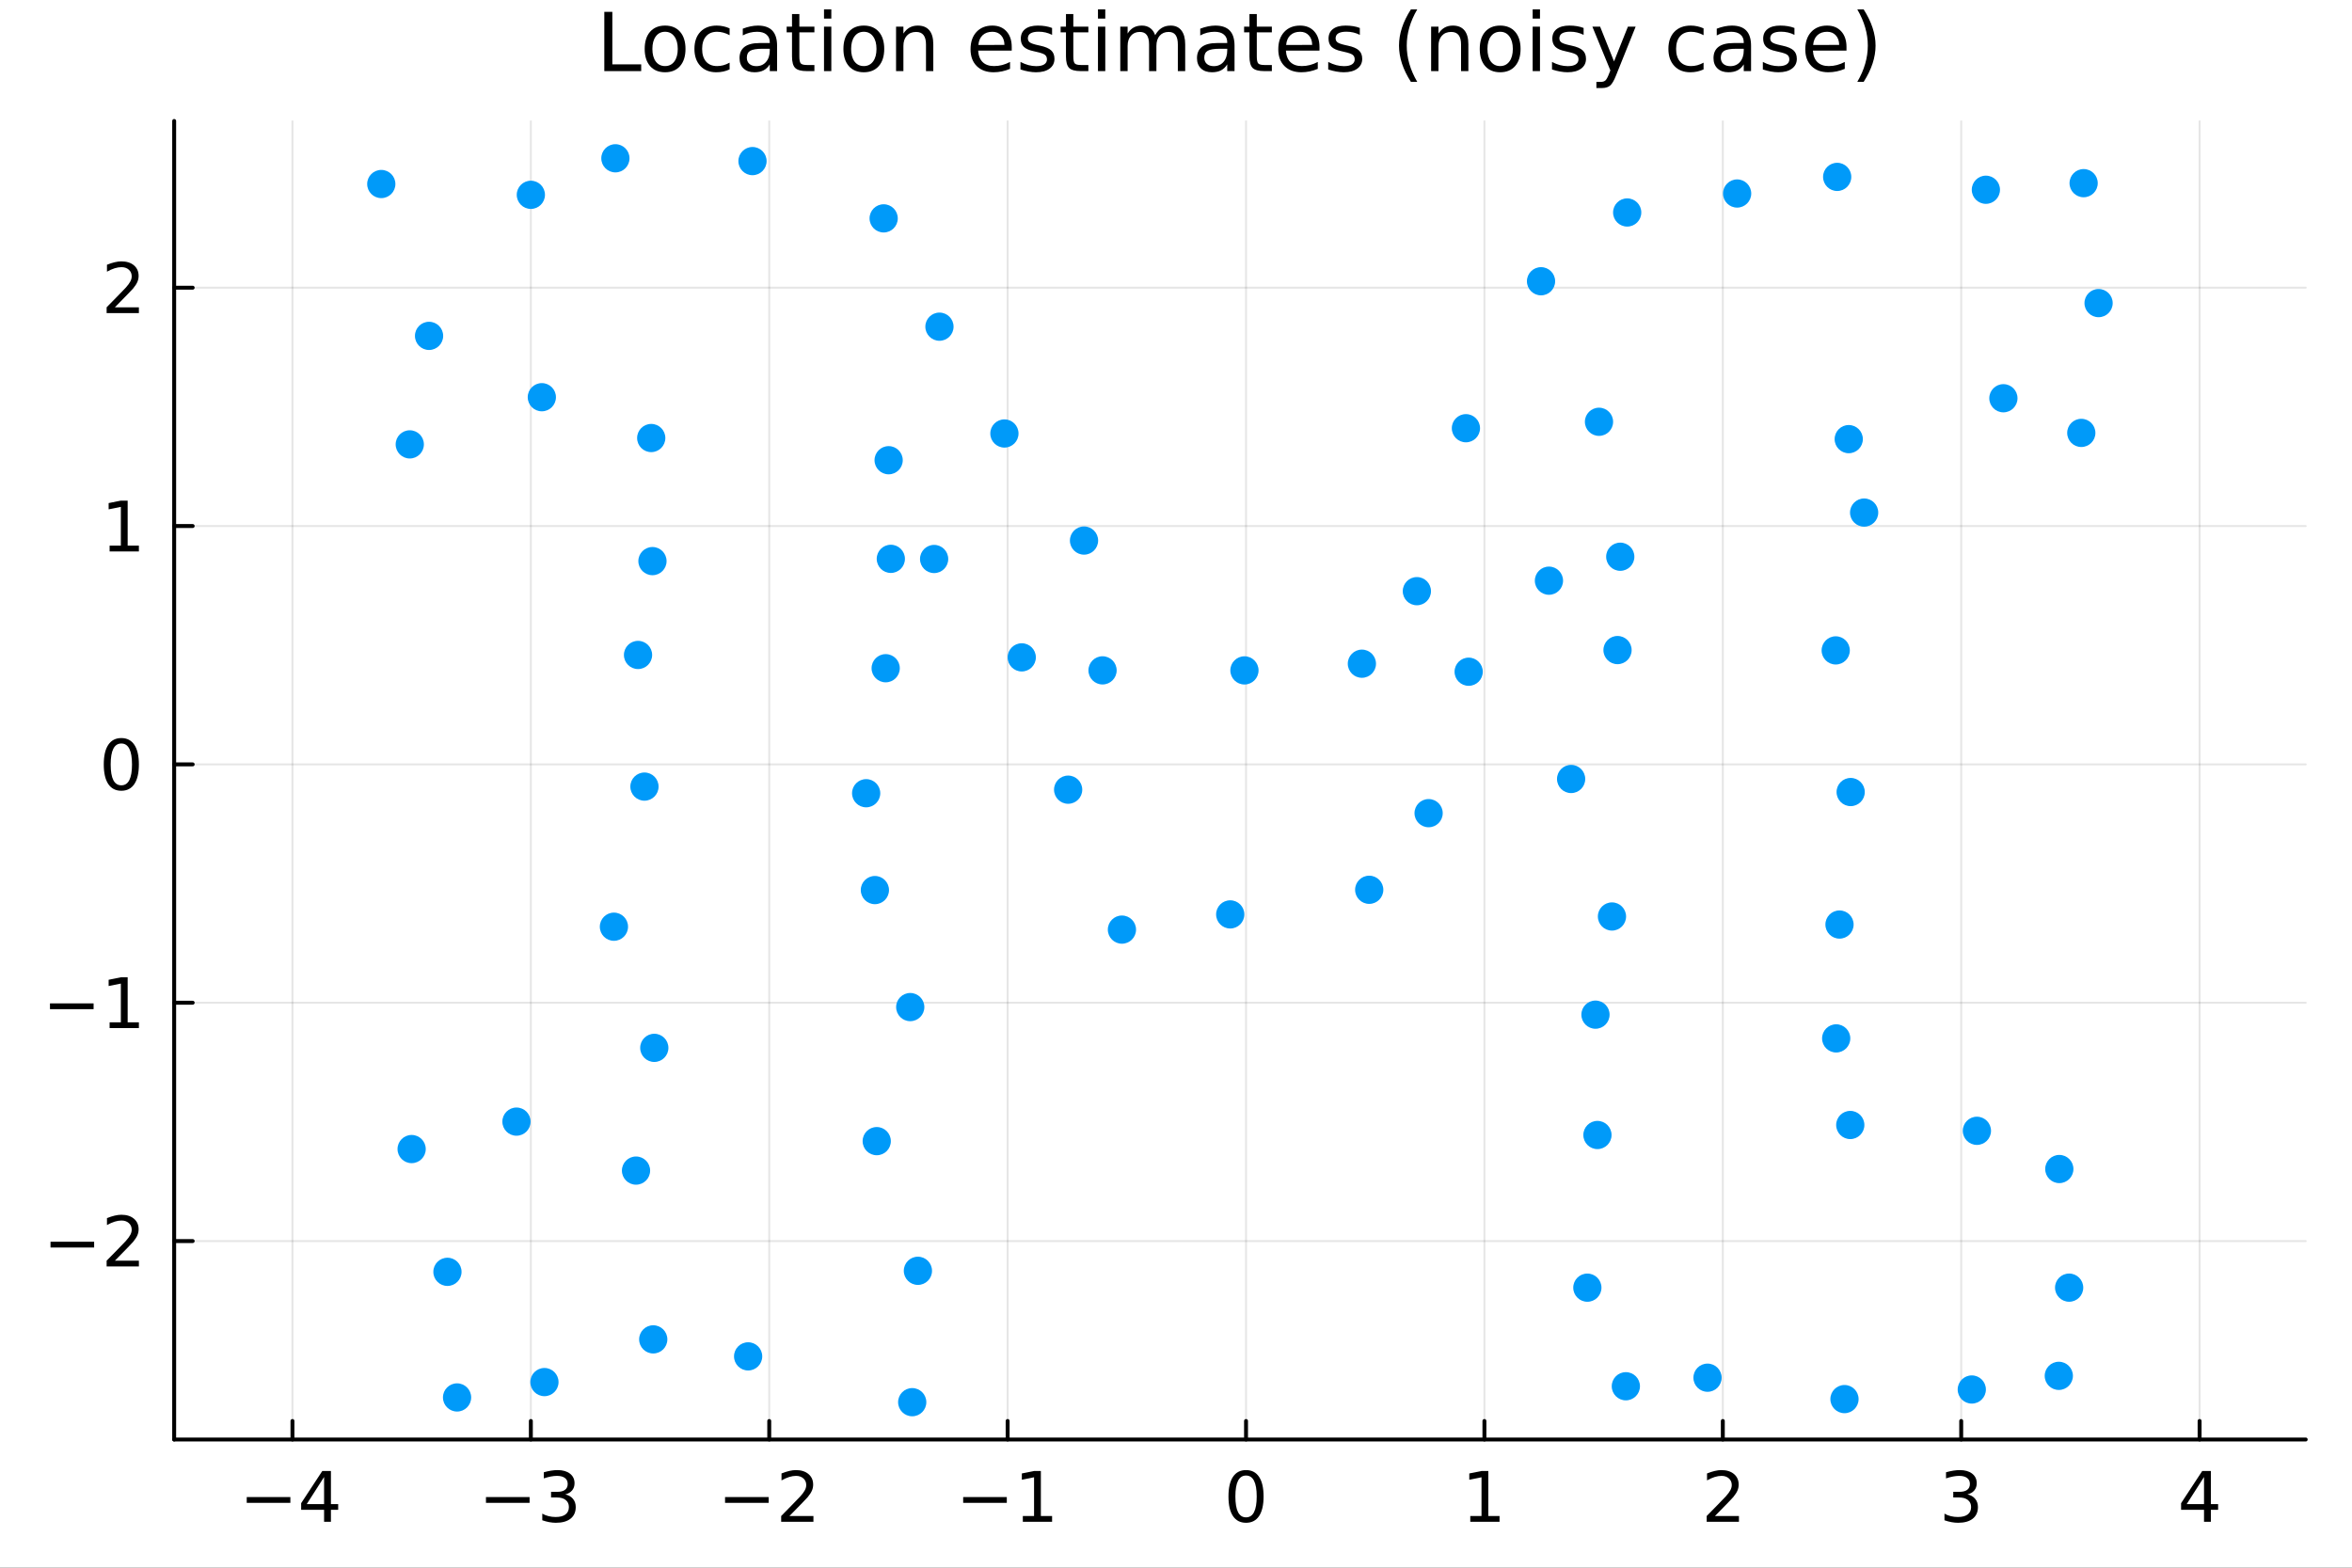 <?xml version="1.0" encoding="utf-8"?>
<svg xmlns="http://www.w3.org/2000/svg" xmlns:xlink="http://www.w3.org/1999/xlink" width="600" height="400" viewBox="0 0 2400 1600">
<rect x="0" y="0" width="2400" height="1600" fill="#333333" stroke="none"/>
<defs>
  <clipPath id="clip340">
    <rect x="0" y="0" width="2400" height="1600"/>
  </clipPath>
</defs>
<path clip-path="url(#clip340)" d="M0 1600 L2400 1600 L2400 0 L0 0  Z" fill="#ffffff" fill-rule="evenodd" fill-opacity="1"/>
<defs>
  <clipPath id="clip341">
    <rect x="480" y="0" width="1681" height="1600"/>
  </clipPath>
</defs>
<path clip-path="url(#clip340)" d="M177.721 1469.17 L2352.76 1469.17 L2352.76 123.472 L177.721 123.472  Z" fill="#ffffff" fill-rule="evenodd" fill-opacity="1"/>
<defs>
  <clipPath id="clip342">
    <rect x="177" y="123" width="2176" height="1347"/>
  </clipPath>
</defs>
<polyline clip-path="url(#clip342)" style="stroke:#000000; stroke-linecap:round; stroke-linejoin:round; stroke-width:2; stroke-opacity:0.1; fill:none" points="298.425,1469.17 298.425,123.472 "/>
<polyline clip-path="url(#clip342)" style="stroke:#000000; stroke-linecap:round; stroke-linejoin:round; stroke-width:2; stroke-opacity:0.1; fill:none" points="541.683,1469.17 541.683,123.472 "/>
<polyline clip-path="url(#clip342)" style="stroke:#000000; stroke-linecap:round; stroke-linejoin:round; stroke-width:2; stroke-opacity:0.1; fill:none" points="784.941,1469.17 784.941,123.472 "/>
<polyline clip-path="url(#clip342)" style="stroke:#000000; stroke-linecap:round; stroke-linejoin:round; stroke-width:2; stroke-opacity:0.1; fill:none" points="1028.2,1469.17 1028.2,123.472 "/>
<polyline clip-path="url(#clip342)" style="stroke:#000000; stroke-linecap:round; stroke-linejoin:round; stroke-width:2; stroke-opacity:0.1; fill:none" points="1271.46,1469.17 1271.46,123.472 "/>
<polyline clip-path="url(#clip342)" style="stroke:#000000; stroke-linecap:round; stroke-linejoin:round; stroke-width:2; stroke-opacity:0.1; fill:none" points="1514.71,1469.17 1514.71,123.472 "/>
<polyline clip-path="url(#clip342)" style="stroke:#000000; stroke-linecap:round; stroke-linejoin:round; stroke-width:2; stroke-opacity:0.1; fill:none" points="1757.97,1469.17 1757.97,123.472 "/>
<polyline clip-path="url(#clip342)" style="stroke:#000000; stroke-linecap:round; stroke-linejoin:round; stroke-width:2; stroke-opacity:0.1; fill:none" points="2001.23,1469.17 2001.23,123.472 "/>
<polyline clip-path="url(#clip342)" style="stroke:#000000; stroke-linecap:round; stroke-linejoin:round; stroke-width:2; stroke-opacity:0.1; fill:none" points="2244.49,1469.17 2244.49,123.472 "/>
<polyline clip-path="url(#clip342)" style="stroke:#000000; stroke-linecap:round; stroke-linejoin:round; stroke-width:2; stroke-opacity:0.1; fill:none" points="177.721,1266.65 2352.76,1266.65 "/>
<polyline clip-path="url(#clip342)" style="stroke:#000000; stroke-linecap:round; stroke-linejoin:round; stroke-width:2; stroke-opacity:0.1; fill:none" points="177.721,1023.39 2352.76,1023.39 "/>
<polyline clip-path="url(#clip342)" style="stroke:#000000; stroke-linecap:round; stroke-linejoin:round; stroke-width:2; stroke-opacity:0.1; fill:none" points="177.721,780.133 2352.76,780.133 "/>
<polyline clip-path="url(#clip342)" style="stroke:#000000; stroke-linecap:round; stroke-linejoin:round; stroke-width:2; stroke-opacity:0.1; fill:none" points="177.721,536.875 2352.76,536.875 "/>
<polyline clip-path="url(#clip342)" style="stroke:#000000; stroke-linecap:round; stroke-linejoin:round; stroke-width:2; stroke-opacity:0.1; fill:none" points="177.721,293.617 2352.76,293.617 "/>
<polyline clip-path="url(#clip340)" style="stroke:#000000; stroke-linecap:round; stroke-linejoin:round; stroke-width:4; stroke-opacity:1; fill:none" points="177.721,1469.17 2352.76,1469.17 "/>
<polyline clip-path="url(#clip340)" style="stroke:#000000; stroke-linecap:round; stroke-linejoin:round; stroke-width:4; stroke-opacity:1; fill:none" points="298.425,1469.17 298.425,1450.27 "/>
<polyline clip-path="url(#clip340)" style="stroke:#000000; stroke-linecap:round; stroke-linejoin:round; stroke-width:4; stroke-opacity:1; fill:none" points="541.683,1469.17 541.683,1450.27 "/>
<polyline clip-path="url(#clip340)" style="stroke:#000000; stroke-linecap:round; stroke-linejoin:round; stroke-width:4; stroke-opacity:1; fill:none" points="784.941,1469.17 784.941,1450.27 "/>
<polyline clip-path="url(#clip340)" style="stroke:#000000; stroke-linecap:round; stroke-linejoin:round; stroke-width:4; stroke-opacity:1; fill:none" points="1028.2,1469.17 1028.2,1450.27 "/>
<polyline clip-path="url(#clip340)" style="stroke:#000000; stroke-linecap:round; stroke-linejoin:round; stroke-width:4; stroke-opacity:1; fill:none" points="1271.46,1469.17 1271.46,1450.27 "/>
<polyline clip-path="url(#clip340)" style="stroke:#000000; stroke-linecap:round; stroke-linejoin:round; stroke-width:4; stroke-opacity:1; fill:none" points="1514.71,1469.17 1514.71,1450.27 "/>
<polyline clip-path="url(#clip340)" style="stroke:#000000; stroke-linecap:round; stroke-linejoin:round; stroke-width:4; stroke-opacity:1; fill:none" points="1757.97,1469.17 1757.97,1450.27 "/>
<polyline clip-path="url(#clip340)" style="stroke:#000000; stroke-linecap:round; stroke-linejoin:round; stroke-width:4; stroke-opacity:1; fill:none" points="2001.23,1469.17 2001.23,1450.27 "/>
<polyline clip-path="url(#clip340)" style="stroke:#000000; stroke-linecap:round; stroke-linejoin:round; stroke-width:4; stroke-opacity:1; fill:none" points="2244.49,1469.17 2244.49,1450.27 "/>
<path clip-path="url(#clip340)" d="M251.776 1527.92 L296.29 1527.92 L296.29 1533.83 L251.776 1533.83 L251.776 1527.92 Z" fill="#000000" fill-rule="nonzero" fill-opacity="1" /><path clip-path="url(#clip340)" d="M330.699 1507.44 L312.991 1535.11 L330.699 1535.11 L330.699 1507.44 M328.859 1501.33 L337.678 1501.33 L337.678 1535.11 L345.074 1535.11 L345.074 1540.95 L337.678 1540.95 L337.678 1553.17 L330.699 1553.17 L330.699 1540.95 L307.297 1540.95 L307.297 1534.17 L328.859 1501.33 Z" fill="#000000" fill-rule="nonzero" fill-opacity="1" /><path clip-path="url(#clip340)" d="M495.885 1527.92 L540.398 1527.92 L540.398 1533.83 L495.885 1533.83 L495.885 1527.92 Z" fill="#000000" fill-rule="nonzero" fill-opacity="1" /><path clip-path="url(#clip340)" d="M576.787 1525.22 Q581.822 1526.29 584.634 1529.7 Q587.481 1533.1 587.481 1538.1 Q587.481 1545.77 582.204 1549.97 Q576.926 1554.17 567.204 1554.17 Q563.94 1554.17 560.468 1553.52 Q557.03 1552.89 553.35 1551.61 L553.35 1544.83 Q556.266 1546.54 559.738 1547.4 Q563.211 1548.27 566.995 1548.27 Q573.593 1548.27 577.03 1545.67 Q580.502 1543.06 580.502 1538.1 Q580.502 1533.52 577.273 1530.95 Q574.079 1528.34 568.35 1528.34 L562.308 1528.34 L562.308 1522.58 L568.627 1522.58 Q573.801 1522.58 576.544 1520.53 Q579.287 1518.45 579.287 1514.56 Q579.287 1510.56 576.44 1508.45 Q573.627 1506.29 568.35 1506.29 Q565.468 1506.29 562.169 1506.92 Q558.87 1507.54 554.912 1508.86 L554.912 1502.61 Q558.905 1501.5 562.377 1500.95 Q565.884 1500.39 568.975 1500.39 Q576.961 1500.39 581.613 1504.04 Q586.266 1507.65 586.266 1513.83 Q586.266 1518.13 583.801 1521.12 Q581.336 1524.07 576.787 1525.22 Z" fill="#000000" fill-rule="nonzero" fill-opacity="1" /><path clip-path="url(#clip340)" d="M739.854 1527.92 L784.368 1527.92 L784.368 1533.83 L739.854 1533.83 L739.854 1527.92 Z" fill="#000000" fill-rule="nonzero" fill-opacity="1" /><path clip-path="url(#clip340)" d="M805.548 1547.27 L830.027 1547.27 L830.027 1553.17 L797.111 1553.17 L797.111 1547.27 Q801.104 1543.13 807.979 1536.19 Q814.889 1529.21 816.66 1527.2 Q820.028 1523.41 821.347 1520.81 Q822.701 1518.17 822.701 1515.63 Q822.701 1511.5 819.784 1508.9 Q816.903 1506.29 812.25 1506.29 Q808.951 1506.29 805.271 1507.44 Q801.625 1508.58 797.458 1510.91 L797.458 1503.83 Q801.694 1502.13 805.375 1501.26 Q809.055 1500.39 812.111 1500.39 Q820.166 1500.39 824.958 1504.42 Q829.75 1508.45 829.75 1515.18 Q829.75 1518.38 828.534 1521.26 Q827.354 1524.11 824.194 1527.99 Q823.326 1529 818.673 1533.83 Q814.021 1538.62 805.548 1547.27 Z" fill="#000000" fill-rule="nonzero" fill-opacity="1" /><path clip-path="url(#clip340)" d="M982.835 1527.92 L1027.35 1527.92 L1027.35 1533.83 L982.835 1533.83 L982.835 1527.92 Z" fill="#000000" fill-rule="nonzero" fill-opacity="1" /><path clip-path="url(#clip340)" d="M1043.7 1547.27 L1055.16 1547.27 L1055.16 1507.72 L1042.7 1510.22 L1042.7 1503.83 L1055.09 1501.33 L1062.1 1501.33 L1062.1 1547.27 L1073.56 1547.27 L1073.56 1553.17 L1043.7 1553.17 L1043.7 1547.27 Z" fill="#000000" fill-rule="nonzero" fill-opacity="1" /><path clip-path="url(#clip340)" d="M1271.46 1505.95 Q1266.04 1505.95 1263.3 1511.29 Q1260.59 1516.61 1260.59 1527.3 Q1260.59 1537.96 1263.3 1543.31 Q1266.04 1548.62 1271.46 1548.62 Q1276.91 1548.62 1279.62 1543.31 Q1282.36 1537.96 1282.36 1527.3 Q1282.36 1516.61 1279.62 1511.29 Q1276.91 1505.95 1271.46 1505.95 M1271.46 1500.39 Q1280.17 1500.39 1284.76 1507.3 Q1289.37 1514.18 1289.37 1527.3 Q1289.37 1540.39 1284.76 1547.3 Q1280.17 1554.17 1271.46 1554.17 Q1262.74 1554.17 1258.12 1547.3 Q1253.54 1540.39 1253.54 1527.3 Q1253.54 1514.18 1258.12 1507.3 Q1262.74 1500.39 1271.46 1500.39 Z" fill="#000000" fill-rule="nonzero" fill-opacity="1" /><path clip-path="url(#clip340)" d="M1500.29 1547.27 L1511.75 1547.27 L1511.75 1507.72 L1499.28 1510.22 L1499.28 1503.83 L1511.68 1501.33 L1518.69 1501.33 L1518.69 1547.27 L1530.15 1547.27 L1530.15 1553.17 L1500.29 1553.17 L1500.29 1547.27 Z" fill="#000000" fill-rule="nonzero" fill-opacity="1" /><path clip-path="url(#clip340)" d="M1749.95 1547.27 L1774.43 1547.27 L1774.43 1553.17 L1741.51 1553.17 L1741.51 1547.27 Q1745.51 1543.13 1752.38 1536.19 Q1759.29 1529.21 1761.06 1527.2 Q1764.43 1523.41 1765.75 1520.81 Q1767.1 1518.17 1767.1 1515.63 Q1767.1 1511.5 1764.19 1508.9 Q1761.31 1506.29 1756.65 1506.29 Q1753.35 1506.29 1749.67 1507.44 Q1746.03 1508.58 1741.86 1510.91 L1741.86 1503.83 Q1746.1 1502.13 1749.78 1501.26 Q1753.46 1500.39 1756.51 1500.39 Q1764.57 1500.39 1769.36 1504.42 Q1774.15 1508.45 1774.15 1515.18 Q1774.15 1518.38 1772.94 1521.26 Q1771.76 1524.11 1768.6 1527.99 Q1767.73 1529 1763.08 1533.83 Q1758.42 1538.62 1749.95 1547.27 Z" fill="#000000" fill-rule="nonzero" fill-opacity="1" /><path clip-path="url(#clip340)" d="M2007.6 1525.22 Q2012.64 1526.29 2015.45 1529.7 Q2018.3 1533.1 2018.3 1538.1 Q2018.3 1545.77 2013.02 1549.97 Q2007.74 1554.17 1998.02 1554.17 Q1994.75 1554.17 1991.28 1553.52 Q1987.85 1552.89 1984.16 1551.61 L1984.16 1544.83 Q1987.08 1546.54 1990.55 1547.4 Q1994.03 1548.27 1997.81 1548.27 Q2004.41 1548.27 2007.85 1545.67 Q2011.32 1543.06 2011.32 1538.1 Q2011.32 1533.52 2008.09 1530.95 Q2004.89 1528.34 1999.16 1528.34 L1993.12 1528.34 L1993.12 1522.58 L1999.44 1522.58 Q2004.62 1522.58 2007.36 1520.53 Q2010.1 1518.45 2010.1 1514.56 Q2010.1 1510.56 2007.25 1508.45 Q2004.44 1506.29 1999.16 1506.29 Q1996.28 1506.29 1992.98 1506.92 Q1989.69 1507.54 1985.73 1508.86 L1985.73 1502.61 Q1989.72 1501.5 1993.19 1500.95 Q1996.7 1500.39 1999.79 1500.39 Q2007.78 1500.39 2012.43 1504.04 Q2017.08 1507.65 2017.08 1513.83 Q2017.08 1518.13 2014.62 1521.12 Q2012.15 1524.07 2007.6 1525.22 Z" fill="#000000" fill-rule="nonzero" fill-opacity="1" /><path clip-path="url(#clip340)" d="M2249 1507.44 L2231.29 1535.11 L2249 1535.11 L2249 1507.44 M2247.16 1501.33 L2255.98 1501.33 L2255.98 1535.11 L2263.38 1535.11 L2263.38 1540.95 L2255.98 1540.95 L2255.98 1553.17 L2249 1553.17 L2249 1540.95 L2225.6 1540.95 L2225.6 1534.17 L2247.16 1501.33 Z" fill="#000000" fill-rule="nonzero" fill-opacity="1" /><polyline clip-path="url(#clip340)" style="stroke:#000000; stroke-linecap:round; stroke-linejoin:round; stroke-width:4; stroke-opacity:1; fill:none" points="177.721,1469.17 177.721,123.472 "/>
<polyline clip-path="url(#clip340)" style="stroke:#000000; stroke-linecap:round; stroke-linejoin:round; stroke-width:4; stroke-opacity:1; fill:none" points="177.721,1266.65 196.618,1266.65 "/>
<polyline clip-path="url(#clip340)" style="stroke:#000000; stroke-linecap:round; stroke-linejoin:round; stroke-width:4; stroke-opacity:1; fill:none" points="177.721,1023.39 196.618,1023.39 "/>
<polyline clip-path="url(#clip340)" style="stroke:#000000; stroke-linecap:round; stroke-linejoin:round; stroke-width:4; stroke-opacity:1; fill:none" points="177.721,780.133 196.618,780.133 "/>
<polyline clip-path="url(#clip340)" style="stroke:#000000; stroke-linecap:round; stroke-linejoin:round; stroke-width:4; stroke-opacity:1; fill:none" points="177.721,536.875 196.618,536.875 "/>
<polyline clip-path="url(#clip340)" style="stroke:#000000; stroke-linecap:round; stroke-linejoin:round; stroke-width:4; stroke-opacity:1; fill:none" points="177.721,293.617 196.618,293.617 "/>
<path clip-path="url(#clip340)" d="M51.548 1267.33 L96.061 1267.33 L96.061 1273.23 L51.548 1273.23 L51.548 1267.33 Z" fill="#000000" fill-rule="nonzero" fill-opacity="1" /><path clip-path="url(#clip340)" d="M117.242 1286.67 L141.721 1286.67 L141.721 1292.57 L108.804 1292.57 L108.804 1286.67 Q112.797 1282.53 119.672 1275.59 Q126.582 1268.61 128.353 1266.6 Q131.721 1262.81 133.04 1260.21 Q134.394 1257.57 134.394 1255.03 Q134.394 1250.9 131.478 1248.3 Q128.596 1245.69 123.943 1245.69 Q120.645 1245.69 116.964 1246.84 Q113.318 1247.99 109.152 1250.31 L109.152 1243.23 Q113.388 1241.53 117.068 1240.66 Q120.749 1239.79 123.804 1239.79 Q131.86 1239.79 136.651 1243.82 Q141.443 1247.85 141.443 1254.58 Q141.443 1257.78 140.228 1260.66 Q139.047 1263.51 135.888 1267.4 Q135.019 1268.4 130.367 1273.23 Q125.714 1278.02 117.242 1286.67 Z" fill="#000000" fill-rule="nonzero" fill-opacity="1" /><path clip-path="url(#clip340)" d="M50.992 1024.07 L95.506 1024.07 L95.506 1029.97 L50.992 1029.97 L50.992 1024.07 Z" fill="#000000" fill-rule="nonzero" fill-opacity="1" /><path clip-path="url(#clip340)" d="M111.86 1043.41 L123.318 1043.41 L123.318 1003.86 L110.853 1006.36 L110.853 999.971 L123.249 997.471 L130.263 997.471 L130.263 1043.41 L141.721 1043.41 L141.721 1049.31 L111.86 1049.31 L111.86 1043.41 Z" fill="#000000" fill-rule="nonzero" fill-opacity="1" /><path clip-path="url(#clip340)" d="M123.804 758.831 Q118.388 758.831 115.645 764.178 Q112.936 769.491 112.936 780.185 Q112.936 790.845 115.645 796.192 Q118.388 801.504 123.804 801.504 Q129.256 801.504 131.964 796.192 Q134.707 790.845 134.707 780.185 Q134.707 769.491 131.964 764.178 Q129.256 758.831 123.804 758.831 M123.804 753.275 Q132.519 753.275 137.103 760.185 Q141.721 767.06 141.721 780.185 Q141.721 793.275 137.103 800.185 Q132.519 807.06 123.804 807.06 Q115.089 807.06 110.471 800.185 Q105.888 793.275 105.888 780.185 Q105.888 767.06 110.471 760.185 Q115.089 753.275 123.804 753.275 Z" fill="#000000" fill-rule="nonzero" fill-opacity="1" /><path clip-path="url(#clip340)" d="M111.86 556.892 L123.318 556.892 L123.318 517.344 L110.853 519.844 L110.853 513.455 L123.249 510.955 L130.263 510.955 L130.263 556.892 L141.721 556.892 L141.721 562.795 L111.86 562.795 L111.86 556.892 Z" fill="#000000" fill-rule="nonzero" fill-opacity="1" /><path clip-path="url(#clip340)" d="M117.242 313.634 L141.721 313.634 L141.721 319.537 L108.804 319.537 L108.804 313.634 Q112.797 309.502 119.672 302.558 Q126.582 295.579 128.353 293.565 Q131.721 289.78 133.04 287.176 Q134.394 284.537 134.394 282.002 Q134.394 277.871 131.478 275.266 Q128.596 272.662 123.943 272.662 Q120.645 272.662 116.964 273.808 Q113.318 274.954 109.152 277.28 L109.152 270.197 Q113.388 268.496 117.068 267.628 Q120.749 266.759 123.804 266.759 Q131.86 266.759 136.651 270.787 Q141.443 274.815 141.443 281.551 Q141.443 284.745 140.228 287.627 Q139.047 290.475 135.888 294.363 Q135.019 295.37 130.367 300.197 Q125.714 304.988 117.242 313.634 Z" fill="#000000" fill-rule="nonzero" fill-opacity="1" /><path clip-path="url(#clip340)" d="M616.648 12.096 L624.831 12.096 L624.831 65.689 L654.281 65.689 L654.281 72.576 L616.648 72.576 L616.648 12.096 Z" fill="#000000" fill-rule="nonzero" fill-opacity="1" /><path clip-path="url(#clip340)" d="M678.667 32.431 Q672.672 32.431 669.188 37.131 Q665.705 41.789 665.705 49.931 Q665.705 58.074 669.148 62.773 Q672.632 67.431 678.667 67.431 Q684.622 67.431 688.106 62.732 Q691.59 58.033 691.59 49.931 Q691.59 41.87 688.106 37.171 Q684.622 32.431 678.667 32.431 M678.667 26.112 Q688.39 26.112 693.939 32.431 Q699.489 38.751 699.489 49.931 Q699.489 61.071 693.939 67.431 Q688.39 73.751 678.667 73.751 Q668.905 73.751 663.355 67.431 Q657.846 61.071 657.846 49.931 Q657.846 38.751 663.355 32.431 Q668.905 26.112 678.667 26.112 Z" fill="#000000" fill-rule="nonzero" fill-opacity="1" /><path clip-path="url(#clip340)" d="M744.495 28.948 L744.495 35.915 Q741.335 34.173 738.135 33.323 Q734.975 32.431 731.734 32.431 Q724.483 32.431 720.473 37.05 Q716.462 41.627 716.462 49.931 Q716.462 58.236 720.473 62.854 Q724.483 67.431 731.734 67.431 Q734.975 67.431 738.135 66.581 Q741.335 65.689 744.495 63.948 L744.495 70.834 Q741.375 72.292 738.013 73.022 Q734.691 73.751 730.924 73.751 Q720.675 73.751 714.639 67.31 Q708.604 60.869 708.604 49.931 Q708.604 38.832 714.68 32.472 Q720.797 26.112 731.41 26.112 Q734.853 26.112 738.135 26.841 Q741.416 27.53 744.495 28.948 Z" fill="#000000" fill-rule="nonzero" fill-opacity="1" /><path clip-path="url(#clip340)" d="M778.077 49.769 Q769.043 49.769 765.559 51.835 Q762.076 53.901 762.076 58.884 Q762.076 62.854 764.668 65.203 Q767.301 67.512 771.798 67.512 Q777.996 67.512 781.722 63.137 Q785.49 58.722 785.49 51.43 L785.49 49.769 L778.077 49.769 M792.943 46.691 L792.943 72.576 L785.49 72.576 L785.49 65.689 Q782.938 69.821 779.13 71.806 Q775.322 73.751 769.813 73.751 Q762.845 73.751 758.713 69.862 Q754.622 65.933 754.622 59.37 Q754.622 51.714 759.726 47.825 Q764.871 43.936 775.038 43.936 L785.49 43.936 L785.49 43.207 Q785.49 38.062 782.087 35.267 Q778.725 32.431 772.608 32.431 Q768.719 32.431 765.033 33.363 Q761.346 34.295 757.944 36.158 L757.944 29.272 Q762.035 27.692 765.883 26.922 Q769.732 26.112 773.378 26.112 Q783.221 26.112 788.082 31.216 Q792.943 36.32 792.943 46.691 Z" fill="#000000" fill-rule="nonzero" fill-opacity="1" /><path clip-path="url(#clip340)" d="M815.669 14.324 L815.669 27.206 L831.022 27.206 L831.022 32.999 L815.669 32.999 L815.669 57.628 Q815.669 63.178 817.168 64.758 Q818.707 66.338 823.366 66.338 L831.022 66.338 L831.022 72.576 L823.366 72.576 Q814.737 72.576 811.456 69.376 Q808.175 66.135 808.175 57.628 L808.175 32.999 L802.706 32.999 L802.706 27.206 L808.175 27.206 L808.175 14.324 L815.669 14.324 Z" fill="#000000" fill-rule="nonzero" fill-opacity="1" /><path clip-path="url(#clip340)" d="M840.825 27.206 L848.279 27.206 L848.279 72.576 L840.825 72.576 L840.825 27.206 M840.825 9.544 L848.279 9.544 L848.279 18.983 L840.825 18.983 L840.825 9.544 Z" fill="#000000" fill-rule="nonzero" fill-opacity="1" /><path clip-path="url(#clip340)" d="M881.456 32.431 Q875.46 32.431 871.977 37.131 Q868.493 41.789 868.493 49.931 Q868.493 58.074 871.936 62.773 Q875.42 67.431 881.456 67.431 Q887.411 67.431 890.894 62.732 Q894.378 58.033 894.378 49.931 Q894.378 41.87 890.894 37.171 Q887.411 32.431 881.456 32.431 M881.456 26.112 Q891.178 26.112 896.728 32.431 Q902.277 38.751 902.277 49.931 Q902.277 61.071 896.728 67.431 Q891.178 73.751 881.456 73.751 Q871.693 73.751 866.143 67.431 Q860.634 61.071 860.634 49.931 Q860.634 38.751 866.143 32.431 Q871.693 26.112 881.456 26.112 Z" fill="#000000" fill-rule="nonzero" fill-opacity="1" /><path clip-path="url(#clip340)" d="M952.347 45.192 L952.347 72.576 L944.893 72.576 L944.893 45.435 Q944.893 38.994 942.381 35.794 Q939.87 32.594 934.847 32.594 Q928.811 32.594 925.327 36.442 Q921.843 40.29 921.843 46.934 L921.843 72.576 L914.349 72.576 L914.349 27.206 L921.843 27.206 L921.843 34.254 Q924.517 30.163 928.122 28.138 Q931.768 26.112 936.507 26.112 Q944.326 26.112 948.336 30.973 Q952.347 35.794 952.347 45.192 Z" fill="#000000" fill-rule="nonzero" fill-opacity="1" /><path clip-path="url(#clip340)" d="M1032.39 48.028 L1032.39 51.673 L998.122 51.673 Q998.608 59.37 1002.74 63.421 Q1006.91 67.431 1014.33 67.431 Q1018.62 67.431 1022.63 66.378 Q1026.68 65.325 1030.65 63.218 L1030.65 70.267 Q1026.64 71.968 1022.43 72.86 Q1018.21 73.751 1013.88 73.751 Q1003.02 73.751 996.663 67.431 Q990.344 61.112 990.344 50.337 Q990.344 39.197 996.339 32.675 Q1002.38 26.112 1012.58 26.112 Q1021.74 26.112 1027.05 32.026 Q1032.39 37.9 1032.39 48.028 M1024.94 45.84 Q1024.86 39.723 1021.5 36.077 Q1018.17 32.431 1012.66 32.431 Q1006.43 32.431 1002.66 35.956 Q998.932 39.48 998.365 45.88 L1024.94 45.84 Z" fill="#000000" fill-rule="nonzero" fill-opacity="1" /><path clip-path="url(#clip340)" d="M1073.55 28.543 L1073.55 35.591 Q1070.39 33.971 1066.99 33.161 Q1063.58 32.35 1059.94 32.35 Q1054.39 32.35 1051.59 34.052 Q1048.84 35.753 1048.84 39.156 Q1048.84 41.749 1050.82 43.248 Q1052.81 44.706 1058.8 46.043 L1061.36 46.61 Q1069.3 48.311 1072.62 51.43 Q1075.98 54.509 1075.98 60.059 Q1075.98 66.378 1070.96 70.064 Q1065.97 73.751 1057.22 73.751 Q1053.58 73.751 1049.61 73.022 Q1045.68 72.333 1041.3 70.915 L1041.3 63.218 Q1045.44 65.365 1049.45 66.459 Q1053.46 67.512 1057.39 67.512 Q1062.65 67.512 1065.49 65.73 Q1068.32 63.907 1068.32 60.626 Q1068.32 57.588 1066.26 55.967 Q1064.23 54.347 1057.31 52.848 L1054.71 52.24 Q1047.79 50.782 1044.71 47.785 Q1041.63 44.746 1041.63 39.48 Q1041.63 33.08 1046.17 29.596 Q1050.7 26.112 1059.05 26.112 Q1063.18 26.112 1066.83 26.72 Q1070.47 27.327 1073.55 28.543 Z" fill="#000000" fill-rule="nonzero" fill-opacity="1" /><path clip-path="url(#clip340)" d="M1095.22 14.324 L1095.22 27.206 L1110.57 27.206 L1110.57 32.999 L1095.22 32.999 L1095.22 57.628 Q1095.22 63.178 1096.72 64.758 Q1098.26 66.338 1102.92 66.338 L1110.57 66.338 L1110.57 72.576 L1102.92 72.576 Q1094.29 72.576 1091.01 69.376 Q1087.73 66.135 1087.73 57.628 L1087.73 32.999 L1082.26 32.999 L1082.26 27.206 L1087.73 27.206 L1087.73 14.324 L1095.22 14.324 Z" fill="#000000" fill-rule="nonzero" fill-opacity="1" /><path clip-path="url(#clip340)" d="M1120.38 27.206 L1127.83 27.206 L1127.83 72.576 L1120.38 72.576 L1120.38 27.206 M1120.38 9.544 L1127.83 9.544 L1127.83 18.983 L1120.38 18.983 L1120.38 9.544 Z" fill="#000000" fill-rule="nonzero" fill-opacity="1" /><path clip-path="url(#clip340)" d="M1178.75 35.915 Q1181.55 30.892 1185.44 28.502 Q1189.32 26.112 1194.59 26.112 Q1201.68 26.112 1205.53 31.095 Q1209.38 36.037 1209.38 45.192 L1209.38 72.576 L1201.88 72.576 L1201.88 45.435 Q1201.88 38.913 1199.57 35.753 Q1197.26 32.594 1192.52 32.594 Q1186.73 32.594 1183.37 36.442 Q1180.01 40.29 1180.01 46.934 L1180.01 72.576 L1172.51 72.576 L1172.51 45.435 Q1172.51 38.873 1170.2 35.753 Q1167.9 32.594 1163.07 32.594 Q1157.36 32.594 1154 36.482 Q1150.64 40.331 1150.64 46.934 L1150.64 72.576 L1143.14 72.576 L1143.14 27.206 L1150.64 27.206 L1150.64 34.254 Q1153.19 30.082 1156.76 28.097 Q1160.32 26.112 1165.22 26.112 Q1170.16 26.112 1173.61 28.624 Q1177.09 31.135 1178.75 35.915 Z" fill="#000000" fill-rule="nonzero" fill-opacity="1" /><path clip-path="url(#clip340)" d="M1244.86 49.769 Q1235.83 49.769 1232.35 51.835 Q1228.86 53.901 1228.86 58.884 Q1228.86 62.854 1231.45 65.203 Q1234.09 67.512 1238.58 67.512 Q1244.78 67.512 1248.51 63.137 Q1252.28 58.722 1252.28 51.43 L1252.28 49.769 L1244.86 49.769 M1259.73 46.691 L1259.73 72.576 L1252.28 72.576 L1252.28 65.689 Q1249.72 69.821 1245.92 71.806 Q1242.11 73.751 1236.6 73.751 Q1229.63 73.751 1225.5 69.862 Q1221.41 65.933 1221.41 59.37 Q1221.41 51.714 1226.51 47.825 Q1231.66 43.936 1241.82 43.936 L1252.28 43.936 L1252.28 43.207 Q1252.28 38.062 1248.87 35.267 Q1245.51 32.431 1239.39 32.431 Q1235.5 32.431 1231.82 33.363 Q1228.13 34.295 1224.73 36.158 L1224.73 29.272 Q1228.82 27.692 1232.67 26.922 Q1236.52 26.112 1240.16 26.112 Q1250.01 26.112 1254.87 31.216 Q1259.73 36.32 1259.73 46.691 Z" fill="#000000" fill-rule="nonzero" fill-opacity="1" /><path clip-path="url(#clip340)" d="M1282.45 14.324 L1282.45 27.206 L1297.81 27.206 L1297.81 32.999 L1282.45 32.999 L1282.45 57.628 Q1282.45 63.178 1283.95 64.758 Q1285.49 66.338 1290.15 66.338 L1297.81 66.338 L1297.81 72.576 L1290.15 72.576 Q1281.52 72.576 1278.24 69.376 Q1274.96 66.135 1274.96 57.628 L1274.96 32.999 L1269.49 32.999 L1269.49 27.206 L1274.96 27.206 L1274.96 14.324 L1282.45 14.324 Z" fill="#000000" fill-rule="nonzero" fill-opacity="1" /><path clip-path="url(#clip340)" d="M1346.42 48.028 L1346.42 51.673 L1312.15 51.673 Q1312.63 59.37 1316.77 63.421 Q1320.94 67.431 1328.35 67.431 Q1332.65 67.431 1336.66 66.378 Q1340.71 65.325 1344.68 63.218 L1344.68 70.267 Q1340.67 71.968 1336.45 72.86 Q1332.24 73.751 1327.91 73.751 Q1317.05 73.751 1310.69 67.431 Q1304.37 61.112 1304.37 50.337 Q1304.37 39.197 1310.37 32.675 Q1316.4 26.112 1326.61 26.112 Q1335.76 26.112 1341.07 32.026 Q1346.42 37.9 1346.42 48.028 M1338.96 45.84 Q1338.88 39.723 1335.52 36.077 Q1332.2 32.431 1326.69 32.431 Q1320.45 32.431 1316.68 35.956 Q1312.96 39.48 1312.39 45.88 L1338.96 45.84 Z" fill="#000000" fill-rule="nonzero" fill-opacity="1" /><path clip-path="url(#clip340)" d="M1387.58 28.543 L1387.58 35.591 Q1384.42 33.971 1381.01 33.161 Q1377.61 32.35 1373.96 32.35 Q1368.41 32.35 1365.62 34.052 Q1362.87 35.753 1362.87 39.156 Q1362.87 41.749 1364.85 43.248 Q1366.84 44.706 1372.83 46.043 L1375.38 46.61 Q1383.32 48.311 1386.64 51.43 Q1390.01 54.509 1390.01 60.059 Q1390.01 66.378 1384.98 70.064 Q1380 73.751 1371.25 73.751 Q1367.6 73.751 1363.63 73.022 Q1359.71 72.333 1355.33 70.915 L1355.33 63.218 Q1359.46 65.365 1363.47 66.459 Q1367.48 67.512 1371.41 67.512 Q1376.68 67.512 1379.51 65.73 Q1382.35 63.907 1382.35 60.626 Q1382.35 57.588 1380.28 55.967 Q1378.26 54.347 1371.33 52.848 L1368.74 52.24 Q1361.81 50.782 1358.73 47.785 Q1355.65 44.746 1355.65 39.48 Q1355.65 33.08 1360.19 29.596 Q1364.73 26.112 1373.07 26.112 Q1377.21 26.112 1380.85 26.72 Q1384.5 27.327 1387.58 28.543 Z" fill="#000000" fill-rule="nonzero" fill-opacity="1" /><path clip-path="url(#clip340)" d="M1446.15 9.625 Q1440.72 18.942 1438.09 28.057 Q1435.46 37.171 1435.46 46.529 Q1435.46 55.886 1438.09 65.082 Q1440.76 74.237 1446.15 83.513 L1439.67 83.513 Q1433.59 73.994 1430.56 64.798 Q1427.56 55.603 1427.56 46.529 Q1427.56 37.495 1430.56 28.34 Q1433.55 19.185 1439.67 9.625 L1446.15 9.625 Z" fill="#000000" fill-rule="nonzero" fill-opacity="1" /><path clip-path="url(#clip340)" d="M1498.33 45.192 L1498.33 72.576 L1490.87 72.576 L1490.87 45.435 Q1490.87 38.994 1488.36 35.794 Q1485.85 32.594 1480.83 32.594 Q1474.79 32.594 1471.31 36.442 Q1467.82 40.29 1467.82 46.934 L1467.82 72.576 L1460.33 72.576 L1460.33 27.206 L1467.82 27.206 L1467.82 34.254 Q1470.5 30.163 1474.1 28.138 Q1477.75 26.112 1482.49 26.112 Q1490.31 26.112 1494.32 30.973 Q1498.33 35.794 1498.33 45.192 Z" fill="#000000" fill-rule="nonzero" fill-opacity="1" /><path clip-path="url(#clip340)" d="M1530.78 32.431 Q1524.78 32.431 1521.3 37.131 Q1517.81 41.789 1517.81 49.931 Q1517.81 58.074 1521.26 62.773 Q1524.74 67.431 1530.78 67.431 Q1536.73 67.431 1540.21 62.732 Q1543.7 58.033 1543.7 49.931 Q1543.7 41.87 1540.21 37.171 Q1536.73 32.431 1530.78 32.431 M1530.78 26.112 Q1540.5 26.112 1546.05 32.431 Q1551.6 38.751 1551.6 49.931 Q1551.6 61.071 1546.05 67.431 Q1540.5 73.751 1530.78 73.751 Q1521.01 73.751 1515.46 67.431 Q1509.95 61.071 1509.95 49.931 Q1509.95 38.751 1515.46 32.431 Q1521.01 26.112 1530.78 26.112 Z" fill="#000000" fill-rule="nonzero" fill-opacity="1" /><path clip-path="url(#clip340)" d="M1563.95 27.206 L1571.41 27.206 L1571.41 72.576 L1563.95 72.576 L1563.95 27.206 M1563.95 9.544 L1571.41 9.544 L1571.41 18.983 L1563.95 18.983 L1563.95 9.544 Z" fill="#000000" fill-rule="nonzero" fill-opacity="1" /><path clip-path="url(#clip340)" d="M1615.93 28.543 L1615.93 35.591 Q1612.77 33.971 1609.36 33.161 Q1605.96 32.35 1602.31 32.35 Q1596.76 32.35 1593.97 34.052 Q1591.21 35.753 1591.21 39.156 Q1591.21 41.749 1593.2 43.248 Q1595.18 44.706 1601.18 46.043 L1603.73 46.61 Q1611.67 48.311 1614.99 51.43 Q1618.36 54.509 1618.36 60.059 Q1618.36 66.378 1613.33 70.064 Q1608.35 73.751 1599.6 73.751 Q1595.95 73.751 1591.98 73.022 Q1588.05 72.333 1583.68 70.915 L1583.68 63.218 Q1587.81 65.365 1591.82 66.459 Q1595.83 67.512 1599.76 67.512 Q1605.03 67.512 1607.86 65.73 Q1610.7 63.907 1610.7 60.626 Q1610.7 57.588 1608.63 55.967 Q1606.61 54.347 1599.68 52.848 L1597.09 52.24 Q1590.16 50.782 1587.08 47.785 Q1584 44.746 1584 39.48 Q1584 33.08 1588.54 29.596 Q1593.08 26.112 1601.42 26.112 Q1605.55 26.112 1609.2 26.72 Q1612.85 27.327 1615.93 28.543 Z" fill="#000000" fill-rule="nonzero" fill-opacity="1" /><path clip-path="url(#clip340)" d="M1649.1 76.789 Q1645.94 84.891 1642.94 87.362 Q1639.95 89.833 1634.92 89.833 L1628.97 89.833 L1628.97 83.594 L1633.34 83.594 Q1636.42 83.594 1638.12 82.136 Q1639.83 80.678 1641.89 75.25 L1643.23 71.847 L1624.88 27.206 L1632.78 27.206 L1646.96 62.692 L1661.13 27.206 L1669.03 27.206 L1649.1 76.789 Z" fill="#000000" fill-rule="nonzero" fill-opacity="1" /><path clip-path="url(#clip340)" d="M1738.34 28.948 L1738.34 35.915 Q1735.18 34.173 1731.98 33.323 Q1728.82 32.431 1725.58 32.431 Q1718.33 32.431 1714.32 37.05 Q1710.31 41.627 1710.31 49.931 Q1710.31 58.236 1714.32 62.854 Q1718.33 67.431 1725.58 67.431 Q1728.82 67.431 1731.98 66.581 Q1735.18 65.689 1738.34 63.948 L1738.34 70.834 Q1735.22 72.292 1731.86 73.022 Q1728.54 73.751 1724.77 73.751 Q1714.52 73.751 1708.49 67.31 Q1702.45 60.869 1702.45 49.931 Q1702.45 38.832 1708.53 32.472 Q1714.65 26.112 1725.26 26.112 Q1728.7 26.112 1731.98 26.841 Q1735.26 27.53 1738.34 28.948 Z" fill="#000000" fill-rule="nonzero" fill-opacity="1" /><path clip-path="url(#clip340)" d="M1771.93 49.769 Q1762.89 49.769 1759.41 51.835 Q1755.92 53.901 1755.92 58.884 Q1755.92 62.854 1758.52 65.203 Q1761.15 67.512 1765.65 67.512 Q1771.84 67.512 1775.57 63.137 Q1779.34 58.722 1779.34 51.43 L1779.34 49.769 L1771.93 49.769 M1786.79 46.691 L1786.79 72.576 L1779.34 72.576 L1779.34 65.689 Q1776.79 69.821 1772.98 71.806 Q1769.17 73.751 1763.66 73.751 Q1756.69 73.751 1752.56 69.862 Q1748.47 65.933 1748.47 59.37 Q1748.47 51.714 1753.57 47.825 Q1758.72 43.936 1768.89 43.936 L1779.34 43.936 L1779.34 43.207 Q1779.34 38.062 1775.94 35.267 Q1772.57 32.431 1766.46 32.431 Q1762.57 32.431 1758.88 33.363 Q1755.2 34.295 1751.79 36.158 L1751.79 29.272 Q1755.88 27.692 1759.73 26.922 Q1763.58 26.112 1767.23 26.112 Q1777.07 26.112 1781.93 31.216 Q1786.79 36.32 1786.79 46.691 Z" fill="#000000" fill-rule="nonzero" fill-opacity="1" /><path clip-path="url(#clip340)" d="M1831.07 28.543 L1831.07 35.591 Q1827.91 33.971 1824.51 33.161 Q1821.1 32.35 1817.46 32.35 Q1811.91 32.35 1809.11 34.052 Q1806.36 35.753 1806.36 39.156 Q1806.36 41.749 1808.34 43.248 Q1810.33 44.706 1816.32 46.043 L1818.88 46.61 Q1826.82 48.311 1830.14 51.43 Q1833.5 54.509 1833.5 60.059 Q1833.5 66.378 1828.48 70.064 Q1823.49 73.751 1814.74 73.751 Q1811.1 73.751 1807.13 73.022 Q1803.2 72.333 1798.82 70.915 L1798.82 63.218 Q1802.96 65.365 1806.97 66.459 Q1810.98 67.512 1814.91 67.512 Q1820.17 67.512 1823.01 65.73 Q1825.84 63.907 1825.84 60.626 Q1825.84 57.588 1823.78 55.967 Q1821.75 54.347 1814.82 52.848 L1812.23 52.24 Q1805.3 50.782 1802.23 47.785 Q1799.15 44.746 1799.15 39.48 Q1799.15 33.08 1803.68 29.596 Q1808.22 26.112 1816.57 26.112 Q1820.7 26.112 1824.34 26.72 Q1827.99 27.327 1831.07 28.543 Z" fill="#000000" fill-rule="nonzero" fill-opacity="1" /><path clip-path="url(#clip340)" d="M1884.18 48.028 L1884.18 51.673 L1849.91 51.673 Q1850.39 59.37 1854.52 63.421 Q1858.7 67.431 1866.11 67.431 Q1870.4 67.431 1874.41 66.378 Q1878.46 65.325 1882.43 63.218 L1882.43 70.267 Q1878.42 71.968 1874.21 72.86 Q1870 73.751 1865.66 73.751 Q1854.81 73.751 1848.45 67.431 Q1842.13 61.112 1842.13 50.337 Q1842.13 39.197 1848.12 32.675 Q1854.16 26.112 1864.37 26.112 Q1873.52 26.112 1878.83 32.026 Q1884.18 37.9 1884.18 48.028 M1876.72 45.84 Q1876.64 39.723 1873.28 36.077 Q1869.96 32.431 1864.45 32.431 Q1858.21 32.431 1854.44 35.956 Q1850.72 39.48 1850.15 45.88 L1876.72 45.84 Z" fill="#000000" fill-rule="nonzero" fill-opacity="1" /><path clip-path="url(#clip340)" d="M1895.23 9.625 L1901.72 9.625 Q1907.79 19.185 1910.79 28.34 Q1913.83 37.495 1913.83 46.529 Q1913.83 55.603 1910.79 64.798 Q1907.79 73.994 1901.72 83.513 L1895.23 83.513 Q1900.62 74.237 1903.26 65.082 Q1905.93 55.886 1905.93 46.529 Q1905.93 37.171 1903.26 28.057 Q1900.62 18.942 1895.23 9.625 Z" fill="#000000" fill-rule="nonzero" fill-opacity="1" /><circle clip-path="url(#clip342)" cx="1144.83" cy="948.778" r="14.4" fill="#009af9" fill-rule="evenodd" fill-opacity="1" stroke="none"/>
<circle clip-path="url(#clip342)" cx="1089.94" cy="805.962" r="14.4" fill="#009af9" fill-rule="evenodd" fill-opacity="1" stroke="none"/>
<circle clip-path="url(#clip342)" cx="1042.6" cy="670.912" r="14.4" fill="#009af9" fill-rule="evenodd" fill-opacity="1" stroke="none"/>
<circle clip-path="url(#clip342)" cx="953.188" cy="570.512" r="14.4" fill="#009af9" fill-rule="evenodd" fill-opacity="1" stroke="none"/>
<circle clip-path="url(#clip342)" cx="906.775" cy="469.711" r="14.4" fill="#009af9" fill-rule="evenodd" fill-opacity="1" stroke="none"/>
<circle clip-path="url(#clip342)" cx="909.003" cy="570.368" r="14.4" fill="#009af9" fill-rule="evenodd" fill-opacity="1" stroke="none"/>
<circle clip-path="url(#clip342)" cx="903.761" cy="681.996" r="14.4" fill="#009af9" fill-rule="evenodd" fill-opacity="1" stroke="none"/>
<circle clip-path="url(#clip342)" cx="883.834" cy="809.577" r="14.4" fill="#009af9" fill-rule="evenodd" fill-opacity="1" stroke="none"/>
<circle clip-path="url(#clip342)" cx="892.747" cy="908.426" r="14.4" fill="#009af9" fill-rule="evenodd" fill-opacity="1" stroke="none"/>
<circle clip-path="url(#clip342)" cx="928.818" cy="1027.84" r="14.4" fill="#009af9" fill-rule="evenodd" fill-opacity="1" stroke="none"/>
<circle clip-path="url(#clip342)" cx="894.627" cy="1164.66" r="14.4" fill="#009af9" fill-rule="evenodd" fill-opacity="1" stroke="none"/>
<circle clip-path="url(#clip342)" cx="936.643" cy="1297" r="14.4" fill="#009af9" fill-rule="evenodd" fill-opacity="1" stroke="none"/>
<circle clip-path="url(#clip342)" cx="930.827" cy="1431.08" r="14.4" fill="#009af9" fill-rule="evenodd" fill-opacity="1" stroke="none"/>
<circle clip-path="url(#clip342)" cx="763.399" cy="1384.34" r="14.4" fill="#009af9" fill-rule="evenodd" fill-opacity="1" stroke="none"/>
<circle clip-path="url(#clip342)" cx="666.575" cy="1366.98" r="14.4" fill="#009af9" fill-rule="evenodd" fill-opacity="1" stroke="none"/>
<circle clip-path="url(#clip342)" cx="555.547" cy="1410.57" r="14.4" fill="#009af9" fill-rule="evenodd" fill-opacity="1" stroke="none"/>
<circle clip-path="url(#clip342)" cx="466.393" cy="1426.25" r="14.4" fill="#009af9" fill-rule="evenodd" fill-opacity="1" stroke="none"/>
<circle clip-path="url(#clip342)" cx="456.577" cy="1298.05" r="14.4" fill="#009af9" fill-rule="evenodd" fill-opacity="1" stroke="none"/>
<circle clip-path="url(#clip342)" cx="420.037" cy="1172.74" r="14.4" fill="#009af9" fill-rule="evenodd" fill-opacity="1" stroke="none"/>
<circle clip-path="url(#clip342)" cx="527.012" cy="1144.74" r="14.4" fill="#009af9" fill-rule="evenodd" fill-opacity="1" stroke="none"/>
<circle clip-path="url(#clip342)" cx="649.003" cy="1194.72" r="14.4" fill="#009af9" fill-rule="evenodd" fill-opacity="1" stroke="none"/>
<circle clip-path="url(#clip342)" cx="667.649" cy="1069.46" r="14.4" fill="#009af9" fill-rule="evenodd" fill-opacity="1" stroke="none"/>
<circle clip-path="url(#clip342)" cx="626.457" cy="945.814" r="14.4" fill="#009af9" fill-rule="evenodd" fill-opacity="1" stroke="none"/>
<circle clip-path="url(#clip342)" cx="657.609" cy="802.818" r="14.4" fill="#009af9" fill-rule="evenodd" fill-opacity="1" stroke="none"/>
<circle clip-path="url(#clip342)" cx="651.057" cy="668.455" r="14.4" fill="#009af9" fill-rule="evenodd" fill-opacity="1" stroke="none"/>
<circle clip-path="url(#clip342)" cx="665.779" cy="572.673" r="14.4" fill="#009af9" fill-rule="evenodd" fill-opacity="1" stroke="none"/>
<circle clip-path="url(#clip342)" cx="664.519" cy="447.05" r="14.4" fill="#009af9" fill-rule="evenodd" fill-opacity="1" stroke="none"/>
<circle clip-path="url(#clip342)" cx="552.891" cy="405.398" r="14.4" fill="#009af9" fill-rule="evenodd" fill-opacity="1" stroke="none"/>
<circle clip-path="url(#clip342)" cx="418.135" cy="453.54" r="14.4" fill="#009af9" fill-rule="evenodd" fill-opacity="1" stroke="none"/>
<circle clip-path="url(#clip342)" cx="437.816" cy="342.8" r="14.4" fill="#009af9" fill-rule="evenodd" fill-opacity="1" stroke="none"/>
<circle clip-path="url(#clip342)" cx="389.066" cy="187.81" r="14.4" fill="#009af9" fill-rule="evenodd" fill-opacity="1" stroke="none"/>
<circle clip-path="url(#clip342)" cx="541.689" cy="198.834" r="14.4" fill="#009af9" fill-rule="evenodd" fill-opacity="1" stroke="none"/>
<circle clip-path="url(#clip342)" cx="627.96" cy="161.558" r="14.4" fill="#009af9" fill-rule="evenodd" fill-opacity="1" stroke="none"/>
<circle clip-path="url(#clip342)" cx="767.855" cy="164.416" r="14.4" fill="#009af9" fill-rule="evenodd" fill-opacity="1" stroke="none"/>
<circle clip-path="url(#clip342)" cx="901.697" cy="222.872" r="14.4" fill="#009af9" fill-rule="evenodd" fill-opacity="1" stroke="none"/>
<circle clip-path="url(#clip342)" cx="958.626" cy="333.416" r="14.4" fill="#009af9" fill-rule="evenodd" fill-opacity="1" stroke="none"/>
<circle clip-path="url(#clip342)" cx="1024.91" cy="442.417" r="14.4" fill="#009af9" fill-rule="evenodd" fill-opacity="1" stroke="none"/>
<circle clip-path="url(#clip342)" cx="1106.15" cy="551.699" r="14.4" fill="#009af9" fill-rule="evenodd" fill-opacity="1" stroke="none"/>
<circle clip-path="url(#clip342)" cx="1125.05" cy="684.182" r="14.4" fill="#009af9" fill-rule="evenodd" fill-opacity="1" stroke="none"/>
<circle clip-path="url(#clip342)" cx="1269.84" cy="684.212" r="14.4" fill="#009af9" fill-rule="evenodd" fill-opacity="1" stroke="none"/>
<circle clip-path="url(#clip342)" cx="1389.68" cy="677.379" r="14.4" fill="#009af9" fill-rule="evenodd" fill-opacity="1" stroke="none"/>
<circle clip-path="url(#clip342)" cx="1445.79" cy="603.359" r="14.4" fill="#009af9" fill-rule="evenodd" fill-opacity="1" stroke="none"/>
<circle clip-path="url(#clip342)" cx="1495.84" cy="437.045" r="14.4" fill="#009af9" fill-rule="evenodd" fill-opacity="1" stroke="none"/>
<circle clip-path="url(#clip342)" cx="1572.48" cy="287.047" r="14.4" fill="#009af9" fill-rule="evenodd" fill-opacity="1" stroke="none"/>
<circle clip-path="url(#clip342)" cx="1660.4" cy="216.856" r="14.4" fill="#009af9" fill-rule="evenodd" fill-opacity="1" stroke="none"/>
<circle clip-path="url(#clip342)" cx="1772.58" cy="197.492" r="14.4" fill="#009af9" fill-rule="evenodd" fill-opacity="1" stroke="none"/>
<circle clip-path="url(#clip342)" cx="1874.67" cy="180.542" r="14.4" fill="#009af9" fill-rule="evenodd" fill-opacity="1" stroke="none"/>
<circle clip-path="url(#clip342)" cx="2026.41" cy="193.666" r="14.4" fill="#009af9" fill-rule="evenodd" fill-opacity="1" stroke="none"/>
<circle clip-path="url(#clip342)" cx="2126.16" cy="186.934" r="14.4" fill="#009af9" fill-rule="evenodd" fill-opacity="1" stroke="none"/>
<circle clip-path="url(#clip342)" cx="2141.41" cy="309.35" r="14.4" fill="#009af9" fill-rule="evenodd" fill-opacity="1" stroke="none"/>
<circle clip-path="url(#clip342)" cx="2123.77" cy="441.83" r="14.4" fill="#009af9" fill-rule="evenodd" fill-opacity="1" stroke="none"/>
<circle clip-path="url(#clip342)" cx="2044.28" cy="406.456" r="14.4" fill="#009af9" fill-rule="evenodd" fill-opacity="1" stroke="none"/>
<circle clip-path="url(#clip342)" cx="1886.47" cy="448.183" r="14.4" fill="#009af9" fill-rule="evenodd" fill-opacity="1" stroke="none"/>
<circle clip-path="url(#clip342)" cx="1902.18" cy="523.135" r="14.4" fill="#009af9" fill-rule="evenodd" fill-opacity="1" stroke="none"/>
<circle clip-path="url(#clip342)" cx="1873.19" cy="663.811" r="14.4" fill="#009af9" fill-rule="evenodd" fill-opacity="1" stroke="none"/>
<circle clip-path="url(#clip342)" cx="1888.44" cy="808.366" r="14.4" fill="#009af9" fill-rule="evenodd" fill-opacity="1" stroke="none"/>
<circle clip-path="url(#clip342)" cx="1877.05" cy="943.597" r="14.4" fill="#009af9" fill-rule="evenodd" fill-opacity="1" stroke="none"/>
<circle clip-path="url(#clip342)" cx="1873.66" cy="1059.8" r="14.4" fill="#009af9" fill-rule="evenodd" fill-opacity="1" stroke="none"/>
<circle clip-path="url(#clip342)" cx="1888.03" cy="1148.18" r="14.4" fill="#009af9" fill-rule="evenodd" fill-opacity="1" stroke="none"/>
<circle clip-path="url(#clip342)" cx="2017.25" cy="1154.12" r="14.4" fill="#009af9" fill-rule="evenodd" fill-opacity="1" stroke="none"/>
<circle clip-path="url(#clip342)" cx="2101.34" cy="1193.12" r="14.4" fill="#009af9" fill-rule="evenodd" fill-opacity="1" stroke="none"/>
<circle clip-path="url(#clip342)" cx="2111.37" cy="1314.19" r="14.4" fill="#009af9" fill-rule="evenodd" fill-opacity="1" stroke="none"/>
<circle clip-path="url(#clip342)" cx="2100.83" cy="1404.21" r="14.4" fill="#009af9" fill-rule="evenodd" fill-opacity="1" stroke="none"/>
<circle clip-path="url(#clip342)" cx="2012.03" cy="1418.14" r="14.4" fill="#009af9" fill-rule="evenodd" fill-opacity="1" stroke="none"/>
<circle clip-path="url(#clip342)" cx="1882.13" cy="1427.94" r="14.4" fill="#009af9" fill-rule="evenodd" fill-opacity="1" stroke="none"/>
<circle clip-path="url(#clip342)" cx="1742.37" cy="1406.1" r="14.4" fill="#009af9" fill-rule="evenodd" fill-opacity="1" stroke="none"/>
<circle clip-path="url(#clip342)" cx="1659.03" cy="1414.83" r="14.4" fill="#009af9" fill-rule="evenodd" fill-opacity="1" stroke="none"/>
<circle clip-path="url(#clip342)" cx="1619.75" cy="1314.21" r="14.4" fill="#009af9" fill-rule="evenodd" fill-opacity="1" stroke="none"/>
<circle clip-path="url(#clip342)" cx="1630.05" cy="1158.39" r="14.4" fill="#009af9" fill-rule="evenodd" fill-opacity="1" stroke="none"/>
<circle clip-path="url(#clip342)" cx="1628.04" cy="1035.57" r="14.4" fill="#009af9" fill-rule="evenodd" fill-opacity="1" stroke="none"/>
<circle clip-path="url(#clip342)" cx="1644.87" cy="935.385" r="14.4" fill="#009af9" fill-rule="evenodd" fill-opacity="1" stroke="none"/>
<circle clip-path="url(#clip342)" cx="1603.18" cy="795.046" r="14.4" fill="#009af9" fill-rule="evenodd" fill-opacity="1" stroke="none"/>
<circle clip-path="url(#clip342)" cx="1650.54" cy="663.476" r="14.4" fill="#009af9" fill-rule="evenodd" fill-opacity="1" stroke="none"/>
<circle clip-path="url(#clip342)" cx="1653.33" cy="568.206" r="14.4" fill="#009af9" fill-rule="evenodd" fill-opacity="1" stroke="none"/>
<circle clip-path="url(#clip342)" cx="1631.63" cy="430.483" r="14.4" fill="#009af9" fill-rule="evenodd" fill-opacity="1" stroke="none"/>
<circle clip-path="url(#clip342)" cx="1580.56" cy="592.659" r="14.4" fill="#009af9" fill-rule="evenodd" fill-opacity="1" stroke="none"/>
<circle clip-path="url(#clip342)" cx="1498.64" cy="685.573" r="14.4" fill="#009af9" fill-rule="evenodd" fill-opacity="1" stroke="none"/>
<circle clip-path="url(#clip342)" cx="1457.77" cy="829.925" r="14.4" fill="#009af9" fill-rule="evenodd" fill-opacity="1" stroke="none"/>
<circle clip-path="url(#clip342)" cx="1397.16" cy="908.128" r="14.4" fill="#009af9" fill-rule="evenodd" fill-opacity="1" stroke="none"/>
<circle clip-path="url(#clip342)" cx="1255.33" cy="933.254" r="14.4" fill="#009af9" fill-rule="evenodd" fill-opacity="1" stroke="none"/>
</svg>
